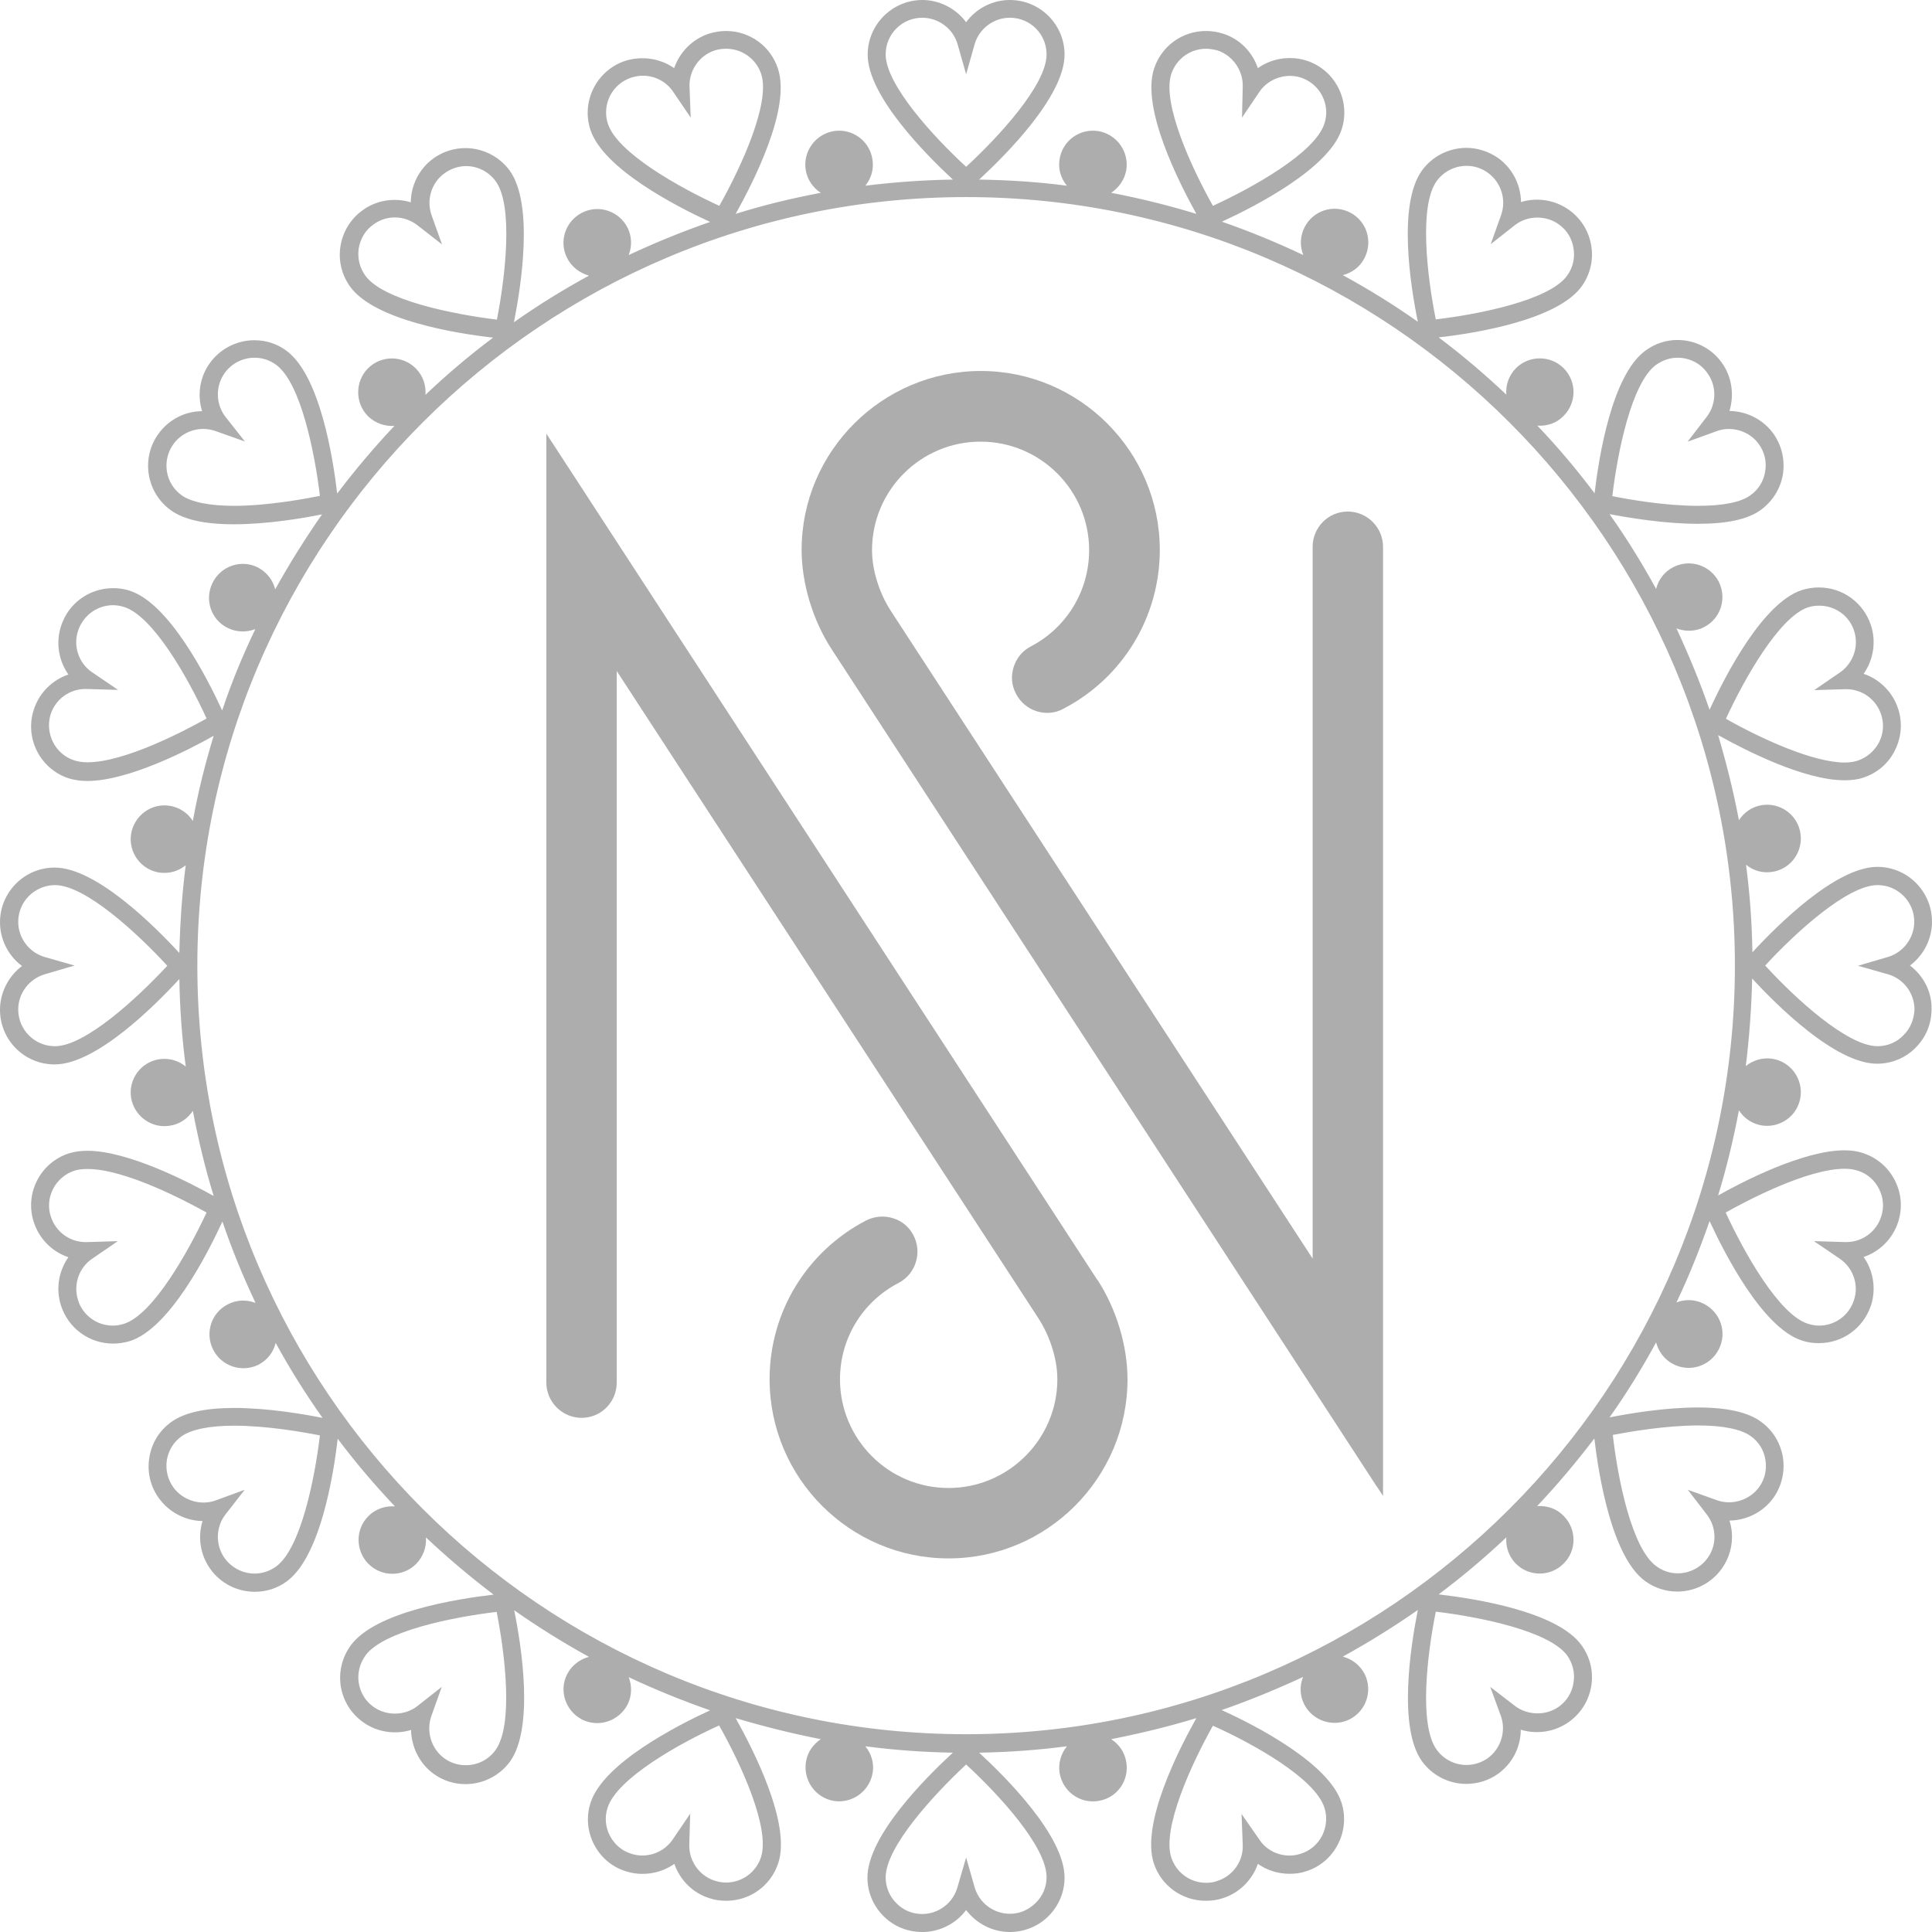 <svg width="153" height="153" viewBox="0 0 153 153" fill="none" xmlns="http://www.w3.org/2000/svg">
<path d="M151.257 76.463C152.325 75.657 153 74.383 153 72.996C153 70.598 151.07 68.65 148.672 68.65C145.392 68.65 140.764 73.259 138.778 75.413C138.74 73.052 138.572 70.748 138.272 68.481C138.853 68.949 139.583 69.174 140.37 69.043C141.813 68.818 142.806 67.45 142.582 65.989C142.357 64.528 140.989 63.535 139.527 63.759C138.74 63.891 138.103 64.34 137.71 64.959C137.279 62.673 136.716 60.424 136.061 58.213C138.178 59.394 142.844 61.792 146.067 61.792C146.61 61.792 147.116 61.736 147.547 61.586C148.653 61.23 149.552 60.462 150.058 59.431C150.583 58.401 150.676 57.22 150.32 56.134C149.889 54.803 148.859 53.792 147.585 53.361C148.353 52.274 148.597 50.831 148.166 49.52C147.585 47.74 145.936 46.522 144.043 46.522C143.593 46.522 143.125 46.597 142.694 46.728C139.583 47.74 136.604 53.548 135.386 56.209C134.618 53.998 133.737 51.862 132.763 49.763C133.437 50.026 134.243 50.026 134.936 49.67C136.266 48.995 136.773 47.403 136.117 46.072C135.442 44.761 133.83 44.236 132.519 44.911C131.807 45.267 131.338 45.904 131.151 46.634C130.027 44.592 128.809 42.606 127.46 40.714C128.94 40.995 131.807 41.482 134.449 41.482C136.791 41.482 138.422 41.126 139.452 40.377C140.389 39.683 141.008 38.69 141.195 37.547C141.364 36.404 141.101 35.261 140.427 34.325C139.621 33.219 138.328 32.563 136.96 32.545C137.354 31.252 137.147 29.809 136.341 28.704C135.536 27.58 134.224 26.924 132.838 26.924C131.919 26.924 131.039 27.224 130.308 27.767C127.647 29.697 126.616 36.198 126.279 39.065C124.874 37.191 123.374 35.411 121.744 33.706C122.494 33.763 123.262 33.519 123.824 32.938C124.873 31.889 124.873 30.203 123.824 29.154C122.793 28.123 121.088 28.123 120.058 29.154C119.477 29.734 119.233 30.503 119.29 31.252C117.584 29.641 115.823 28.142 113.93 26.718C116.797 26.399 123.318 25.35 125.248 22.689C125.923 21.753 126.204 20.61 126.017 19.467C125.829 18.324 125.23 17.331 124.274 16.638C123.168 15.832 121.726 15.607 120.451 16.001C120.433 14.652 119.796 13.359 118.671 12.534C117.922 12.01 117.041 11.71 116.123 11.71C114.736 11.71 113.424 12.385 112.619 13.49C110.67 16.151 111.7 22.652 112.281 25.481C110.37 24.132 108.402 22.914 106.341 21.79C107.072 21.603 107.709 21.134 108.065 20.422C108.74 19.092 108.215 17.481 106.903 16.825C105.592 16.151 103.98 16.675 103.306 18.006C102.95 18.718 102.931 19.504 103.212 20.198C101.113 19.205 98.977 18.324 96.766 17.556C99.408 16.338 105.236 13.359 106.248 10.249C106.604 9.143 106.51 7.982 105.985 6.951C105.461 5.921 104.561 5.152 103.456 4.796C102.144 4.384 100.682 4.628 99.614 5.396C99.183 4.122 98.171 3.073 96.841 2.661C96.41 2.529 95.96 2.454 95.51 2.454C93.618 2.454 91.969 3.654 91.388 5.452C90.376 8.581 93.337 14.389 94.742 16.938C92.531 16.263 90.282 15.701 87.996 15.27C88.615 14.858 89.064 14.221 89.195 13.453C89.42 11.991 88.427 10.623 86.966 10.38C85.504 10.155 84.136 11.148 83.911 12.61C83.78 13.396 84.024 14.146 84.492 14.708C82.225 14.408 79.901 14.258 77.54 14.221C79.676 12.254 84.305 7.607 84.305 4.328C84.305 1.93 82.356 0 79.976 0C78.59 0 77.296 0.675 76.51 1.761C75.722 0.693 74.43 0 73.043 0C70.663 0 68.714 1.949 68.714 4.328C68.714 7.607 73.324 12.235 75.46 14.221C73.099 14.258 70.794 14.427 68.527 14.708C68.995 14.127 69.22 13.396 69.089 12.61C68.864 11.148 67.496 10.155 66.035 10.38C64.573 10.623 63.58 11.991 63.805 13.453C63.936 14.239 64.386 14.877 65.004 15.27C62.718 15.701 60.451 16.244 58.258 16.938C59.682 14.389 62.643 8.581 61.612 5.452C61.032 3.654 59.383 2.454 57.49 2.454C57.04 2.454 56.59 2.529 56.16 2.661C54.829 3.091 53.836 4.122 53.386 5.396C52.299 4.628 50.856 4.403 49.526 4.815C48.439 5.171 47.54 5.939 47.015 6.97C46.49 8 46.397 9.181 46.753 10.268C47.765 13.378 53.592 16.357 56.234 17.575C54.023 18.343 51.868 19.223 49.788 20.198C50.051 19.523 50.051 18.736 49.695 18.024C49.02 16.713 47.427 16.169 46.097 16.844C44.766 17.518 44.242 19.13 44.916 20.441C45.272 21.153 45.928 21.622 46.64 21.828C44.579 22.952 42.611 24.17 40.7 25.519C41.262 22.689 42.293 16.188 40.363 13.509C39.557 12.403 38.245 11.729 36.859 11.729C35.941 11.729 35.06 12.01 34.31 12.553C33.186 13.378 32.549 14.671 32.53 16.02C31.237 15.626 29.794 15.851 28.707 16.657C27.771 17.331 27.152 18.343 26.965 19.486C26.777 20.629 27.058 21.771 27.733 22.708C29.663 25.369 36.165 26.418 39.051 26.737C37.177 28.142 35.378 29.659 33.692 31.271C33.748 30.521 33.505 29.753 32.924 29.172C31.874 28.123 30.188 28.123 29.139 29.172C28.108 30.221 28.108 31.908 29.139 32.957C29.719 33.519 30.488 33.781 31.237 33.725C29.626 35.43 28.127 37.21 26.703 39.084C26.365 36.217 25.335 29.716 22.674 27.767C21.943 27.224 21.062 26.943 20.144 26.943C18.757 26.943 17.446 27.617 16.64 28.723C15.815 29.847 15.609 31.271 16.003 32.563C14.635 32.563 13.361 33.238 12.555 34.343C11.149 36.273 11.58 38.99 13.511 40.395C14.541 41.145 16.171 41.519 18.514 41.519C21.175 41.519 24.042 41.032 25.503 40.733C24.173 42.644 22.936 44.611 21.793 46.672C21.624 45.96 21.137 45.323 20.444 44.948C19.132 44.274 17.521 44.798 16.846 46.129C16.171 47.459 16.696 49.07 18.026 49.726C18.739 50.082 19.526 50.082 20.219 49.82C19.226 51.899 18.326 54.054 17.596 56.265C16.378 53.623 13.398 47.796 10.287 46.784C9.856 46.634 9.388 46.578 8.957 46.578C7.064 46.578 5.415 47.777 4.835 49.576C4.404 50.906 4.647 52.312 5.415 53.417C4.141 53.848 3.111 54.86 2.68 56.19C1.93 58.457 3.186 60.911 5.453 61.642C5.884 61.773 6.371 61.848 6.915 61.848C10.156 61.848 14.972 59.375 16.921 58.27C16.246 60.48 15.684 62.729 15.272 65.015C14.878 64.396 14.241 63.947 13.454 63.816C11.993 63.572 10.625 64.584 10.381 66.045C10.156 67.488 11.149 68.874 12.611 69.099C13.398 69.212 14.148 68.987 14.71 68.518C14.41 70.804 14.26 73.109 14.204 75.469C12.236 73.334 7.608 68.706 4.329 68.706C1.93 68.706 0 70.654 0 73.034C0 74.42 0.675 75.713 1.743 76.5C0.675 77.306 0 78.598 0 79.966C0 82.364 1.93 84.294 4.329 84.294C7.608 84.294 12.236 79.666 14.204 77.531C14.241 79.873 14.41 82.196 14.71 84.463C14.148 83.995 13.398 83.77 12.611 83.882C11.149 84.107 10.156 85.475 10.381 86.936C10.625 88.379 11.993 89.391 13.454 89.147C14.241 89.034 14.878 88.566 15.272 87.967C15.703 90.252 16.246 92.519 16.921 94.712C14.972 93.625 10.156 91.133 6.915 91.133C6.371 91.133 5.884 91.208 5.453 91.339C3.186 92.07 1.93 94.524 2.68 96.791C3.111 98.122 4.141 99.133 5.415 99.564C4.647 100.651 4.404 102.075 4.835 103.405C5.415 105.185 7.064 106.403 8.957 106.403C9.407 106.403 9.875 106.328 10.306 106.197C13.417 105.185 16.396 99.377 17.614 96.735C18.364 98.946 19.245 101.082 20.238 103.18C19.544 102.918 18.757 102.918 18.045 103.293C16.733 103.949 16.209 105.56 16.883 106.89C17.558 108.202 19.151 108.726 20.481 108.071C21.193 107.696 21.662 107.059 21.831 106.347C22.955 108.408 24.192 110.375 25.541 112.286C24.135 112.005 21.231 111.499 18.551 111.499C16.228 111.499 14.579 111.874 13.548 112.623C12.611 113.298 11.993 114.31 11.824 115.453C11.637 116.596 11.918 117.738 12.592 118.657C13.398 119.762 14.672 120.436 16.04 120.455C15.647 121.729 15.853 123.153 16.677 124.277C17.483 125.402 18.795 126.057 20.181 126.057C21.1 126.057 21.98 125.776 22.711 125.233C25.372 123.284 26.421 116.783 26.74 113.935C28.145 115.809 29.663 117.589 31.275 119.294C30.544 119.237 29.757 119.481 29.176 120.062C28.127 121.111 28.145 122.797 29.176 123.846C30.225 124.896 31.912 124.896 32.961 123.846C33.523 123.266 33.786 122.497 33.729 121.748C35.435 123.359 37.215 124.858 39.089 126.282C36.203 126.619 29.719 127.631 27.771 130.31C27.096 131.247 26.815 132.371 26.984 133.533C27.171 134.676 27.789 135.688 28.726 136.362C29.813 137.168 31.275 137.393 32.549 136.999C32.586 138.348 33.205 139.641 34.329 140.465C35.079 141.009 35.941 141.29 36.859 141.29C38.245 141.29 39.557 140.634 40.382 139.51C42.312 136.849 41.3 130.329 40.719 127.519C42.611 128.849 44.598 130.086 46.64 131.21C45.928 131.397 45.291 131.866 44.916 132.578C44.242 133.889 44.785 135.5 46.097 136.175C47.409 136.831 49.001 136.306 49.695 134.994C50.051 134.283 50.051 133.496 49.788 132.821C51.868 133.795 54.023 134.676 56.234 135.444C53.592 136.662 47.783 139.641 46.772 142.751C46.415 143.838 46.509 145.018 47.034 146.049C47.559 147.079 48.458 147.848 49.545 148.185C50.856 148.616 52.318 148.372 53.405 147.604C53.836 148.859 54.848 149.909 56.178 150.321C56.609 150.471 57.059 150.527 57.509 150.527C59.401 150.527 61.05 149.328 61.631 147.548C62.662 144.438 59.682 138.611 58.258 136.062C60.469 136.718 62.699 137.28 65.004 137.73C64.404 138.123 63.936 138.76 63.824 139.547C63.599 141.009 64.592 142.377 66.035 142.62C67.496 142.845 68.864 141.852 69.108 140.391C69.239 139.622 68.995 138.854 68.527 138.292C70.813 138.592 73.118 138.76 75.46 138.798C73.324 140.765 68.695 145.393 68.695 148.691C68.695 149.834 69.145 150.92 69.97 151.745C70.794 152.569 71.881 153 73.043 153C74.43 153 75.722 152.325 76.51 151.258C77.315 152.325 78.59 153 79.976 153C81.119 153 82.225 152.55 83.031 151.745C83.855 150.92 84.305 149.834 84.305 148.691C84.305 145.393 79.676 140.765 77.54 138.798C79.901 138.76 82.206 138.592 84.492 138.292C84.024 138.873 83.799 139.622 83.911 140.391C84.155 141.871 85.523 142.864 86.984 142.62C88.446 142.395 89.439 141.028 89.195 139.547C89.064 138.76 88.615 138.123 87.996 137.73C90.282 137.28 92.531 136.737 94.742 136.062C93.318 138.611 90.357 144.419 91.369 147.548C91.95 149.328 93.599 150.527 95.492 150.527C95.941 150.527 96.41 150.471 96.841 150.321C98.153 149.909 99.183 148.859 99.614 147.604C100.326 148.11 101.207 148.391 102.125 148.391C102.575 148.391 103.025 148.335 103.456 148.185C104.561 147.829 105.442 147.061 105.966 146.03C106.491 145 106.585 143.819 106.229 142.733C105.217 139.622 99.408 136.625 96.747 135.425C98.958 134.657 101.094 133.777 103.193 132.802C102.912 133.477 102.931 134.283 103.287 134.976C103.961 136.287 105.573 136.812 106.885 136.156C108.215 135.482 108.721 133.87 108.065 132.559C107.69 131.847 107.053 131.378 106.341 131.191C108.384 130.067 110.37 128.83 112.281 127.5C111.719 130.329 110.689 136.831 112.619 139.491C113.443 140.615 114.736 141.271 116.123 141.271C117.041 141.271 117.922 140.99 118.671 140.447C119.796 139.622 120.433 138.33 120.433 136.981C121.726 137.374 123.168 137.149 124.274 136.343C125.211 135.669 125.829 134.657 126.017 133.514C126.204 132.371 125.923 131.229 125.248 130.292C123.318 127.612 116.816 126.601 113.93 126.263C115.804 124.858 117.603 123.341 119.29 121.748C119.233 122.497 119.477 123.247 120.039 123.828C121.088 124.877 122.775 124.877 123.824 123.828C124.873 122.797 124.873 121.092 123.824 120.043C123.262 119.462 122.494 119.219 121.726 119.275C123.337 117.57 124.836 115.79 126.26 113.916C126.598 116.783 127.628 123.284 130.289 125.214C131.039 125.758 131.919 126.039 132.838 126.039C134.224 126.039 135.536 125.364 136.341 124.24C137.147 123.116 137.372 121.692 136.96 120.418C138.328 120.399 139.621 119.743 140.427 118.638C141.101 117.701 141.364 116.558 141.195 115.415C141.008 114.272 140.389 113.26 139.452 112.586C138.422 111.837 136.791 111.462 134.449 111.462C131.769 111.462 128.865 111.968 127.46 112.249C128.809 110.356 130.027 108.37 131.151 106.309C131.338 107.021 131.807 107.677 132.519 108.033C133.83 108.708 135.442 108.183 136.117 106.853C136.791 105.541 136.266 103.93 134.936 103.255C134.224 102.881 133.437 102.881 132.763 103.143C133.756 101.063 134.618 98.909 135.386 96.698C136.604 99.339 139.583 105.148 142.694 106.159C143.125 106.309 143.575 106.366 144.043 106.366C145.936 106.366 147.566 105.166 148.166 103.386C148.597 102.056 148.353 100.632 147.585 99.546C148.859 99.115 149.889 98.103 150.32 96.773C150.676 95.667 150.583 94.505 150.058 93.475C149.533 92.445 148.634 91.676 147.547 91.32C147.116 91.171 146.629 91.096 146.067 91.096C142.825 91.096 138.009 93.569 136.061 94.674C136.735 92.482 137.279 90.215 137.71 87.929C138.103 88.547 138.74 88.997 139.527 89.128C140.989 89.353 142.357 88.36 142.582 86.899C142.806 85.456 141.813 84.069 140.351 83.845C139.583 83.732 138.834 83.957 138.253 84.425C138.534 82.158 138.703 79.835 138.759 77.493C140.726 79.629 145.355 84.238 148.653 84.238C149.796 84.238 150.901 83.788 151.707 82.964C152.532 82.14 152.963 81.072 152.963 79.91C153 78.561 152.325 77.268 151.257 76.463ZM143.181 48.096C143.481 48.002 143.762 47.965 144.081 47.965C145.336 47.965 146.46 48.77 146.835 49.969C147.229 51.187 146.76 52.536 145.692 53.267L143.668 54.654L146.123 54.579H146.217C147.472 54.579 148.578 55.384 148.971 56.583C149.215 57.314 149.159 58.101 148.803 58.794C148.447 59.469 147.847 59.993 147.116 60.237C146.835 60.331 146.479 60.387 146.086 60.387C143.65 60.387 139.621 58.588 136.679 56.921C138.141 53.754 140.895 48.864 143.181 48.096ZM131.151 28.891C131.657 28.535 132.238 28.329 132.856 28.329C133.793 28.329 134.674 28.779 135.198 29.528C135.967 30.559 135.948 32.001 135.142 33.032L133.643 34.98L135.967 34.137C137.129 33.706 138.553 34.137 139.283 35.168C139.733 35.786 139.921 36.554 139.79 37.322C139.677 38.091 139.265 38.765 138.628 39.215C137.878 39.777 136.435 40.058 134.468 40.058C131.882 40.058 129.071 39.571 127.684 39.29C128.097 35.824 129.202 30.315 131.151 28.891ZM113.78 14.333C114.324 13.584 115.205 13.134 116.141 13.134C116.76 13.134 117.341 13.322 117.847 13.696C118.877 14.446 119.308 15.813 118.877 17.031L118.053 19.336L119.983 17.818C120.976 17.05 122.438 17.031 123.468 17.781C124.087 18.23 124.499 18.905 124.611 19.673C124.742 20.441 124.555 21.209 124.105 21.828C122.7 23.776 117.172 24.882 113.705 25.294C113.012 21.865 112.356 16.282 113.78 14.333ZM92.756 5.864C93.149 4.665 94.255 3.86 95.51 3.86C95.81 3.86 96.11 3.916 96.41 3.991C97.609 4.384 98.452 5.565 98.415 6.857L98.359 9.312L99.727 7.288C100.42 6.239 101.807 5.752 103.025 6.145C103.755 6.389 104.355 6.895 104.711 7.588C105.067 8.3 105.123 9.068 104.88 9.799C104.13 12.104 99.239 14.839 96.054 16.3C94.349 13.265 92.006 8.169 92.756 5.864ZM48.139 9.799C47.896 9.068 47.971 8.263 48.308 7.588C48.664 6.895 49.264 6.389 49.995 6.145C50.294 6.052 50.594 5.996 50.913 5.996C51.868 5.996 52.768 6.464 53.311 7.27L54.698 9.312L54.604 6.839C54.567 5.565 55.391 4.384 56.609 3.991C56.89 3.897 57.209 3.86 57.509 3.86C58.764 3.86 59.888 4.665 60.282 5.864C61.032 8.15 58.689 13.246 56.965 16.3C53.78 14.839 48.889 12.104 48.139 9.799ZM28.932 21.828C28.483 21.209 28.295 20.441 28.408 19.673C28.539 18.905 28.932 18.23 29.57 17.781C30.075 17.406 30.656 17.219 31.275 17.219C31.912 17.219 32.549 17.443 33.055 17.837L35.004 19.355L34.179 17.05C33.748 15.832 34.16 14.464 35.21 13.715C35.716 13.359 36.297 13.153 36.915 13.153C37.833 13.153 38.714 13.602 39.257 14.352C40.663 16.3 40.026 21.884 39.351 25.313C35.847 24.882 30.338 23.776 28.932 21.828ZM18.532 40.058C16.565 40.058 15.122 39.758 14.373 39.215C13.079 38.278 12.798 36.461 13.735 35.168C14.279 34.418 15.159 33.969 16.096 33.969C16.415 33.969 16.771 34.025 17.071 34.137L19.395 34.962L17.858 33.013C17.071 32.001 17.052 30.559 17.802 29.528C18.345 28.779 19.226 28.329 20.163 28.329C20.781 28.329 21.362 28.517 21.868 28.891C23.817 30.315 24.922 35.824 25.335 39.271C24.004 39.533 21.118 40.058 18.532 40.058ZM6.915 60.368C6.521 60.368 6.184 60.312 5.884 60.218C4.366 59.731 3.542 58.082 4.01 56.565C4.404 55.365 5.509 54.56 6.783 54.56L9.351 54.635L7.308 53.248C6.24 52.536 5.771 51.169 6.184 49.951C6.577 48.752 7.683 47.927 8.957 47.927C9.257 47.927 9.557 47.983 9.856 48.077C12.143 48.827 14.916 53.717 16.359 56.902C14.653 57.857 9.894 60.368 6.915 60.368ZM9.838 104.829C9.538 104.923 9.238 104.979 8.938 104.979C7.683 104.979 6.559 104.173 6.184 102.974C5.79 101.756 6.24 100.389 7.308 99.677L9.332 98.29L6.877 98.365H6.783C5.528 98.365 4.422 97.559 4.029 96.36C3.523 94.843 4.385 93.194 5.903 92.707C6.184 92.613 6.521 92.576 6.933 92.576C9.913 92.576 14.672 95.086 16.359 96.023C14.878 99.19 12.124 104.08 9.838 104.829ZM21.868 124.053C21.381 124.409 20.781 124.615 20.163 124.615C19.226 124.615 18.364 124.165 17.802 123.415C17.052 122.366 17.071 120.942 17.858 119.931L19.376 117.982L17.071 118.825C15.89 119.256 14.485 118.825 13.735 117.795C13.286 117.176 13.098 116.408 13.211 115.64C13.342 114.872 13.735 114.197 14.373 113.748C15.141 113.204 16.584 112.904 18.532 112.904C21.137 112.904 24.004 113.41 25.335 113.673C24.922 117.12 23.817 122.629 21.868 124.053ZM39.239 138.592C38.695 139.36 37.814 139.791 36.877 139.791C36.278 139.791 35.678 139.604 35.191 139.248C34.16 138.498 33.729 137.13 34.16 135.894L34.985 133.589L33.055 135.107C32.08 135.875 30.6 135.913 29.57 135.163C28.932 134.713 28.539 134.039 28.408 133.271C28.295 132.503 28.483 131.753 28.932 131.116C30.338 129.168 35.847 128.062 39.332 127.65C40.007 131.06 40.663 136.643 39.239 138.592ZM60.263 147.079C59.87 148.278 58.764 149.084 57.49 149.084C57.19 149.084 56.89 149.028 56.59 148.934C55.372 148.541 54.548 147.36 54.585 146.086L54.66 143.632L53.274 145.674C52.562 146.723 51.212 147.211 49.976 146.798C49.245 146.573 48.645 146.049 48.289 145.356C47.933 144.662 47.877 143.875 48.121 143.145C48.87 140.84 53.761 138.086 56.947 136.643C58.67 139.679 61.013 144.775 60.263 147.079ZM104.88 143.145C105.123 143.875 105.048 144.662 104.711 145.356C104.355 146.049 103.774 146.555 103.025 146.798C102.725 146.892 102.444 146.948 102.125 146.948C101.169 146.948 100.251 146.48 99.727 145.674L98.321 143.651L98.415 146.105C98.471 147.379 97.647 148.56 96.41 148.953C96.129 149.065 95.829 149.103 95.51 149.103C94.255 149.103 93.149 148.297 92.756 147.098C92.006 144.812 94.349 139.697 96.054 136.662C99.239 138.086 104.13 140.821 104.88 143.145ZM124.105 131.097C124.555 131.734 124.742 132.503 124.611 133.252C124.499 134.02 124.087 134.695 123.468 135.144C122.438 135.894 120.957 135.856 119.964 135.088L118.015 133.589L118.859 135.894C119.29 137.093 118.859 138.479 117.828 139.229C117.322 139.585 116.741 139.772 116.123 139.772C115.205 139.772 114.324 139.323 113.78 138.573C112.356 136.625 113.012 131.06 113.705 127.631C117.153 128.043 122.662 129.149 124.105 131.097ZM134.487 112.886C136.454 112.886 137.897 113.186 138.646 113.729C139.284 114.179 139.696 114.853 139.808 115.621C139.939 116.389 139.752 117.158 139.302 117.776C138.553 118.806 137.147 119.237 135.967 118.806L133.662 117.982L135.161 119.931C135.948 120.942 135.986 122.366 135.217 123.397C134.674 124.146 133.793 124.596 132.875 124.596C132.257 124.596 131.676 124.409 131.17 124.034C129.221 122.629 128.115 117.101 127.722 113.635C129.015 113.392 131.882 112.886 134.487 112.886ZM146.086 92.557C146.479 92.557 146.835 92.613 147.116 92.707C147.847 92.932 148.465 93.456 148.803 94.15C149.159 94.843 149.215 95.611 148.971 96.36C148.578 97.559 147.472 98.365 146.198 98.365L143.65 98.29L145.692 99.677C146.76 100.407 147.229 101.756 146.816 102.974C146.423 104.173 145.317 104.979 144.062 104.979C143.762 104.979 143.462 104.923 143.162 104.829C140.876 104.098 138.122 99.19 136.66 96.023C138.365 95.068 143.125 92.557 146.086 92.557ZM15.628 76.463C15.628 42.906 42.93 15.607 76.51 15.607C110.07 15.607 137.391 42.906 137.391 76.463C137.391 110.038 110.089 137.337 76.51 137.337C42.93 137.337 15.628 110.038 15.628 76.463ZM70.138 4.309C70.138 2.698 71.431 1.405 73.043 1.405C74.317 1.405 75.479 2.267 75.835 3.504L76.51 5.883L77.184 3.504C77.54 2.267 78.683 1.405 79.976 1.405C81.588 1.405 82.881 2.698 82.881 4.309C82.881 6.726 79.077 10.848 76.51 13.209C73.942 10.848 70.138 6.708 70.138 4.309ZM4.347 82.852C2.736 82.852 1.443 81.54 1.443 79.948C1.443 78.655 2.305 77.531 3.542 77.156L5.903 76.463L3.542 75.788C2.305 75.432 1.443 74.289 1.443 72.996C1.443 71.404 2.736 70.111 4.347 70.092C6.765 70.092 10.887 73.914 13.248 76.481C10.868 79.048 6.746 82.852 4.347 82.852ZM82.881 148.653C82.881 149.421 82.581 150.152 82.019 150.695C81.457 151.258 80.744 151.557 79.976 151.557C78.683 151.557 77.54 150.695 77.184 149.459L76.51 147.098L75.816 149.478C75.46 150.714 74.317 151.576 73.024 151.576C72.256 151.576 71.525 151.276 70.982 150.714C70.438 150.171 70.138 149.44 70.138 148.672C70.138 146.255 73.942 142.133 76.51 139.735C79.077 142.096 82.881 146.217 82.881 148.653ZM150.733 81.99C150.189 82.552 149.459 82.852 148.69 82.852C146.292 82.852 142.151 79.048 139.79 76.463C142.151 73.896 146.292 70.092 148.69 70.092C150.283 70.092 151.595 71.385 151.595 72.996C151.595 74.27 150.733 75.432 149.496 75.788L147.135 76.481L149.515 77.156C150.752 77.512 151.614 78.655 151.614 79.948C151.576 80.716 151.295 81.446 150.733 81.99Z" fill="#ADADAD"/>
<path d="M109.061 117.758L109.527 118.468V43.308C109.527 41.767 108.27 40.51 106.729 40.51C105.188 40.51 103.951 41.767 103.951 43.308V99.672L70.558 48.397C69.869 47.363 69.058 45.477 69.058 43.572C69.058 38.827 72.91 34.975 77.655 34.975C82.399 34.975 86.251 38.827 86.251 43.572C86.251 46.795 84.467 49.715 81.629 51.195C80.96 51.54 80.493 52.127 80.27 52.837C80.047 53.547 80.108 54.297 80.473 54.966C80.818 55.615 81.385 56.101 82.095 56.325C82.805 56.547 83.575 56.487 84.224 56.122C88.928 53.668 91.847 48.843 91.847 43.551C91.847 35.745 85.481 29.379 77.675 29.379C69.869 29.379 63.482 35.745 63.482 43.551C63.482 46.207 64.374 49.147 65.875 51.438L109.04 117.738L109.061 117.758Z" fill="#ADADAD"/>
<path d="M86.898 101.355L43.732 35.055L43.266 34.346V109.485C43.266 111.026 44.523 112.283 46.064 112.283C47.605 112.283 48.841 111.026 48.841 109.485V53.141L82.234 104.396C82.924 105.43 83.735 107.336 83.735 109.222C83.735 113.966 79.862 117.838 75.118 117.838C70.373 117.838 66.521 113.986 66.521 109.222C66.521 105.998 68.305 103.078 71.164 101.598C72.522 100.888 73.05 99.185 72.34 97.827C71.995 97.158 71.407 96.671 70.698 96.469C69.988 96.246 69.238 96.327 68.589 96.651C63.885 99.104 60.946 103.909 60.946 109.222C60.946 117.048 67.312 123.414 75.118 123.414C82.924 123.414 89.29 117.048 89.29 109.222C89.29 106.565 88.398 103.626 86.898 101.335V101.355Z" fill="#ADADAD"/>
</svg>
